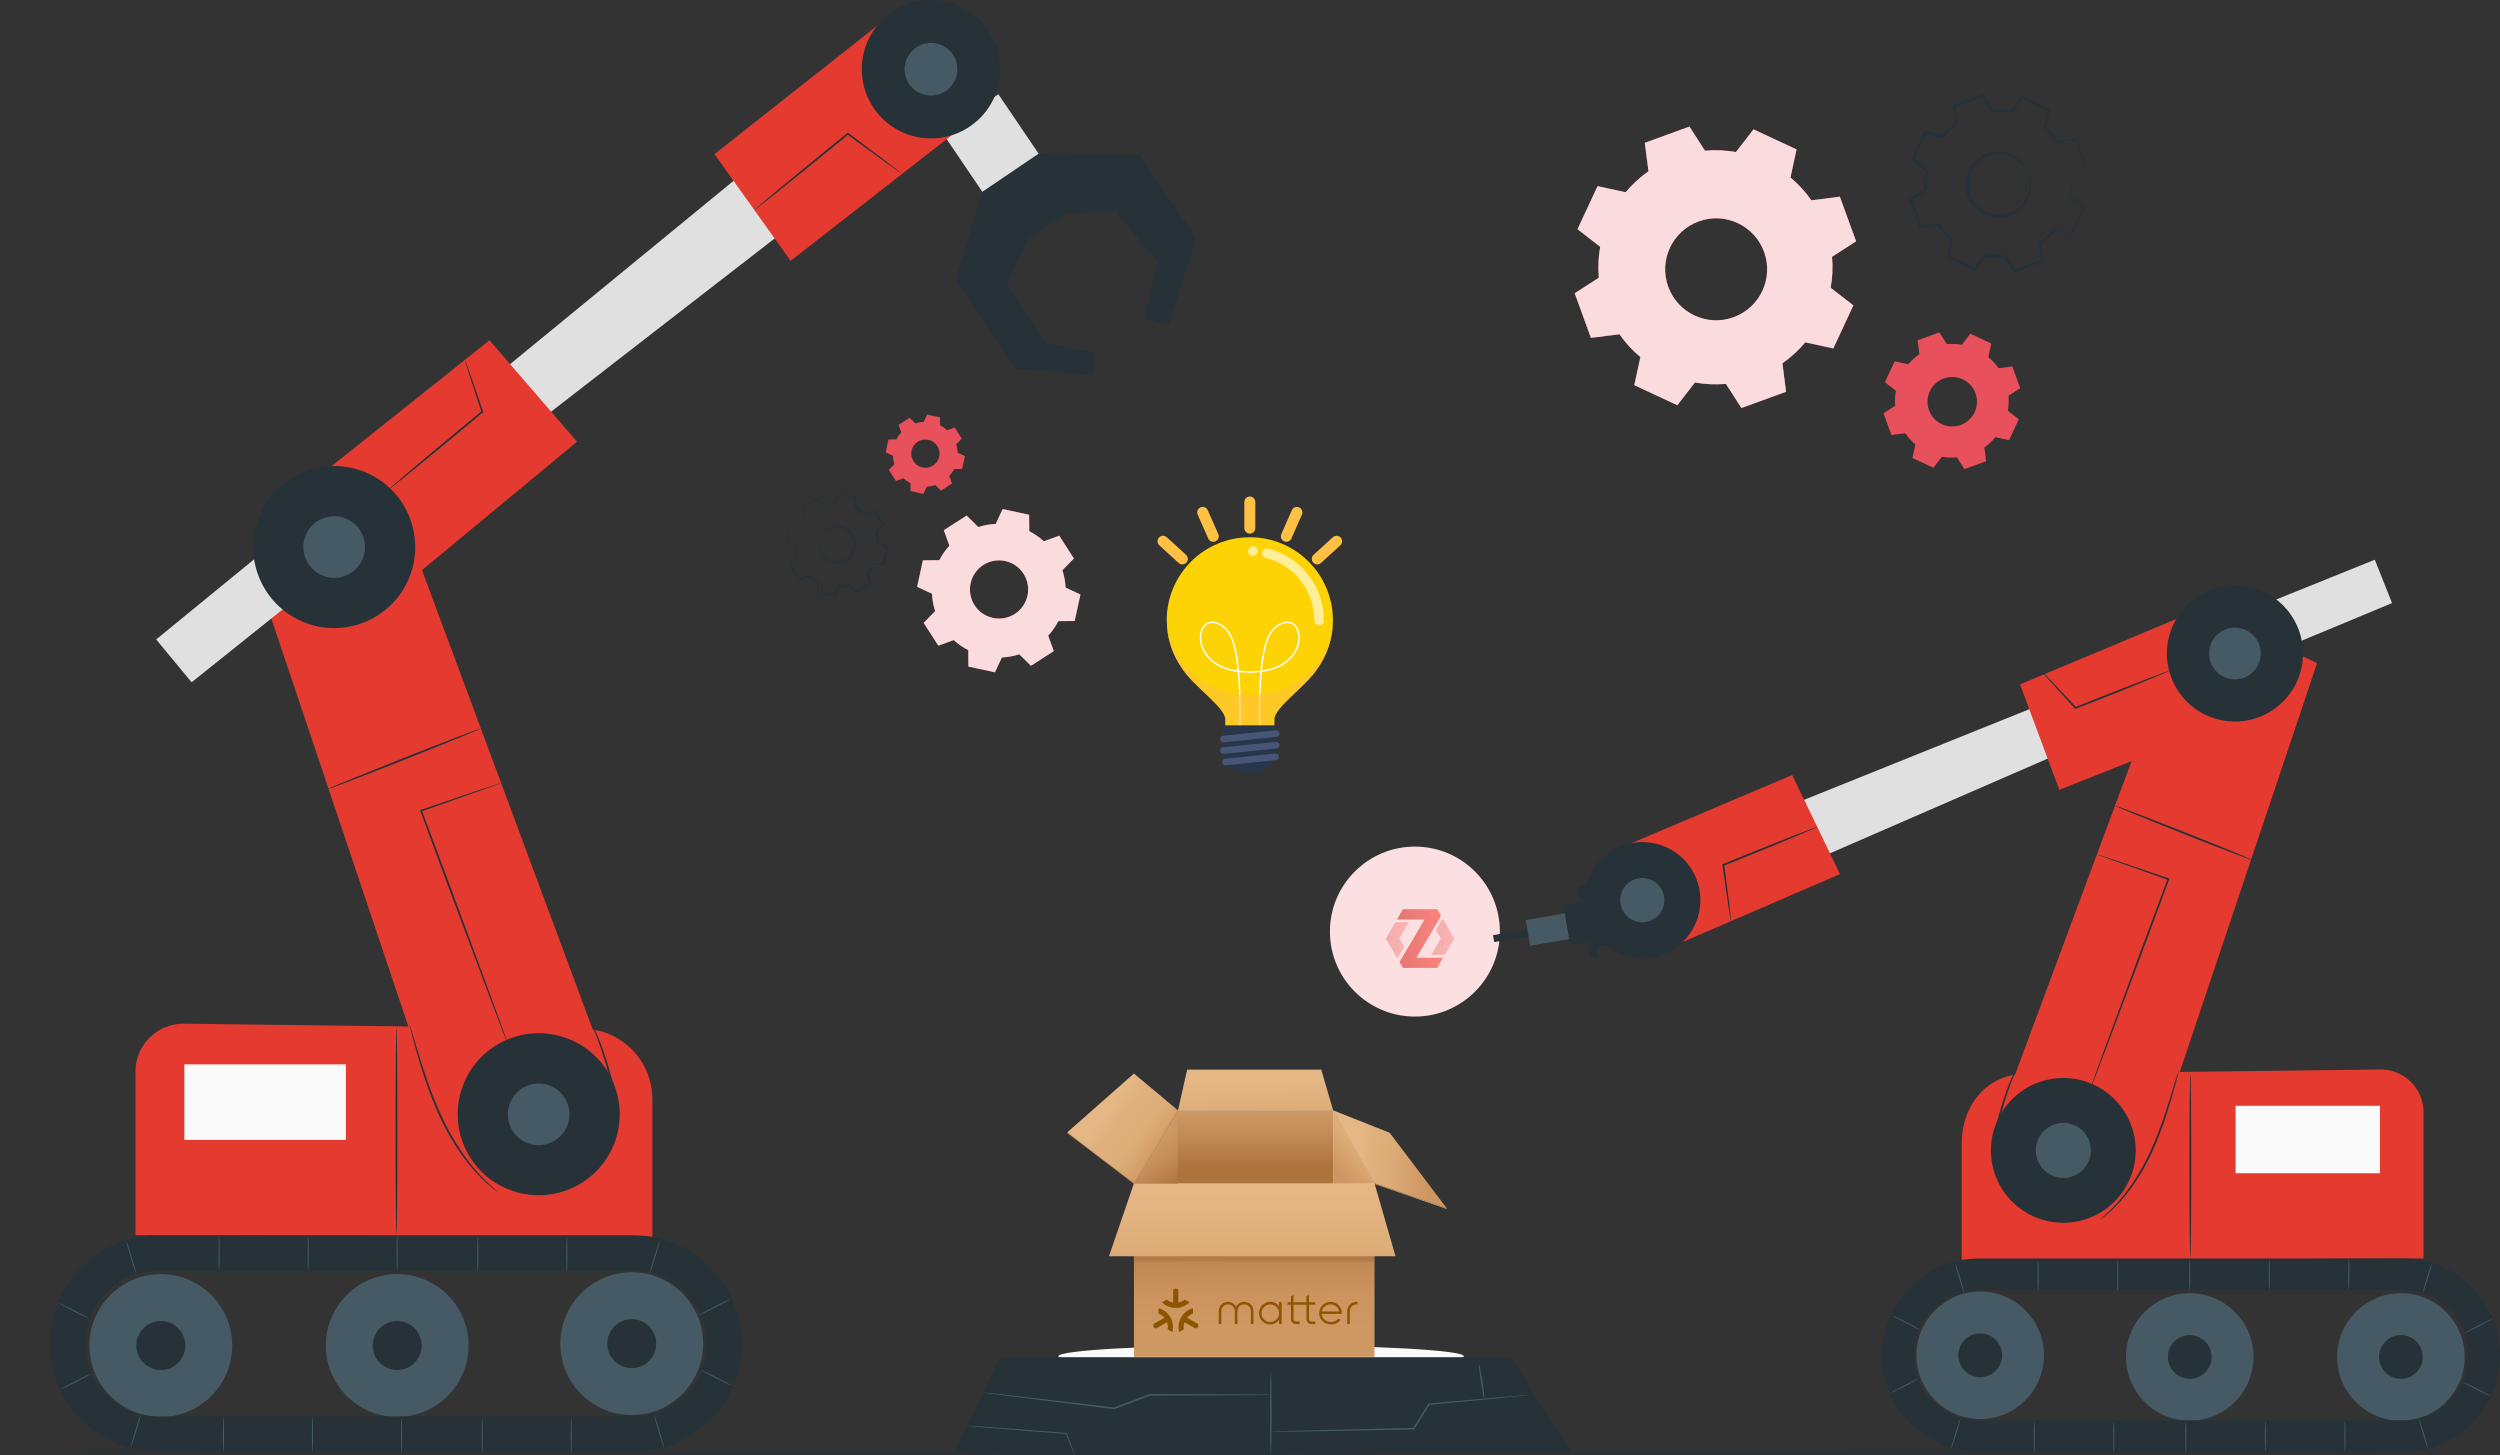 <?xml version="1.0" encoding="UTF-8"?>
<svg xmlns="http://www.w3.org/2000/svg" xmlns:xlink="http://www.w3.org/1999/xlink" viewBox="0 0 681.34 396.65">
  <rect x="0" y="0" width="681.34" height="396.65" fill="#333333" stroke="none"/>
  <defs>
    <linearGradient id="linear-gradient" x1="380.71" y1="-581.51" x2="393.28" y2="-581.51" gradientTransform="translate(0 -325.72) scale(1 -1)" gradientUnits="userSpaceOnUse">
      <stop offset="0" stop-color="#d63129"/>
      <stop offset="1" stop-color="#fb4939"/>
    </linearGradient>
    <linearGradient id="linear-gradient-2" x1="377.69" y1="-581.99" x2="383.96" y2="-581.99" xlink:href="#linear-gradient"/>
    <linearGradient id="linear-gradient-3" x1="390.08" y1="-581.01" x2="396.35" y2="-581.01" xlink:href="#linear-gradient"/>
    <linearGradient id="linear-gradient-4" x1="390.48" y1="331.08" x2="382.63" y2="324.66" gradientUnits="userSpaceOnUse">
      <stop offset=".14" stop-color="#e5b785"/>
      <stop offset=".28" stop-color="#e0b17d"/>
      <stop offset=".5" stop-color="#deae79"/>
      <stop offset=".73" stop-color="#d5a06c"/>
      <stop offset="1" stop-color="#ce9662"/>
    </linearGradient>
    <linearGradient id="linear-gradient-5" x1="290.94" y1="312.63" x2="321.04" y2="312.63" gradientUnits="userSpaceOnUse">
      <stop offset=".1" stop-color="#ce9865"/>
      <stop offset=".4" stop-color="#c38c58"/>
      <stop offset=".88" stop-color="#ac733c"/>
    </linearGradient>
    <linearGradient id="linear-gradient-6" x1="342.05" y1="371.73" x2="341.7" y2="332.53" gradientUnits="userSpaceOnUse">
      <stop offset=".25" stop-color="#ce9862"/>
      <stop offset=".49" stop-color="#cb945e"/>
      <stop offset=".68" stop-color="#c18a54"/>
      <stop offset=".86" stop-color="#b27a43"/>
      <stop offset=".92" stop-color="#ac733c"/>
    </linearGradient>
    <linearGradient id="linear-gradient-7" x1="341.28" y1="321.07" x2="341.28" y2="347.22" gradientUnits="userSpaceOnUse">
      <stop offset=".15" stop-color="#e5b785"/>
      <stop offset=".71" stop-color="#deae79"/>
      <stop offset=".83" stop-color="#daa974"/>
      <stop offset=".96" stop-color="#d19b67"/>
      <stop offset="1" stop-color="#ce9662"/>
    </linearGradient>
    <linearGradient id="linear-gradient-8" x1="313.59" y1="310.49" x2="321.86" y2="322.28" gradientUnits="userSpaceOnUse">
      <stop offset=".1" stop-color="#ce9865"/>
      <stop offset=".38" stop-color="#c7915d"/>
      <stop offset=".8" stop-color="#b67d48"/>
      <stop offset="1" stop-color="#ac733c"/>
    </linearGradient>
    <linearGradient id="linear-gradient-9" x1="342.18" y1="300.29" x2="342.18" y2="327.17" gradientUnits="userSpaceOnUse">
      <stop offset=".1" stop-color="#ce9865"/>
      <stop offset=".27" stop-color="#c6905c"/>
      <stop offset=".56" stop-color="#b37b45"/>
      <stop offset=".65" stop-color="#ac733c"/>
    </linearGradient>
    <linearGradient id="linear-gradient-10" x1="299.33" y1="300.16" x2="318.62" y2="314.75" gradientUnits="userSpaceOnUse">
      <stop offset=".14" stop-color="#e5b785"/>
      <stop offset=".32" stop-color="#e0b17d"/>
      <stop offset=".6" stop-color="#deae79"/>
      <stop offset=".79" stop-color="#d5a06c"/>
      <stop offset="1" stop-color="#ce9662"/>
    </linearGradient>
    <linearGradient id="linear-gradient-11" x1="371.11" y1="310.56" x2="359.98" y2="320.89" gradientUnits="userSpaceOnUse">
      <stop offset=".15" stop-color="#deae79"/>
      <stop offset=".71" stop-color="#ce9662"/>
    </linearGradient>
    <linearGradient id="linear-gradient-12" x1="364.23" y1="314.99" x2="389.7" y2="316.68" gradientUnits="userSpaceOnUse">
      <stop offset=".25" stop-color="#e5b785"/>
      <stop offset=".37" stop-color="#e0b17d"/>
      <stop offset=".53" stop-color="#deae79"/>
      <stop offset="1" stop-color="#ce9662"/>
    </linearGradient>
    <linearGradient id="linear-gradient-13" x1="341.89" y1="288.92" x2="342.24" y2="305.76" gradientUnits="userSpaceOnUse">
      <stop offset=".34" stop-color="#e5b785"/>
      <stop offset=".81" stop-color="#deae79"/>
      <stop offset=".89" stop-color="#daa974"/>
      <stop offset=".97" stop-color="#d19b67"/>
      <stop offset="1" stop-color="#ce9662"/>
    </linearGradient>
  </defs>
  <g style="fill: none; isolation: isolate;">
    <g id="production_ready-graphic">
      <g>
        <circle cx="385.61" cy="253.89" r="23.16" style="fill: #fbdfe1;"/>
        <g style="fill: none; opacity: .6;">
          <polygon id="ezc_letter_logo_z" data-name="ezc letter logo z" points="392.74 249.61 391.66 247.79 382.35 247.79 380.71 250.6 388.26 250.6 381.42 262.18 382.35 263.79 391.66 263.79 393.3 261.01 386.02 261.01 392.74 249.61" style="fill: url(#linear-gradient);"/>
          <polygon id="ezc_letter_logo_left_arm_path" data-name="ezc letter logo left arm path" points="381.36 255.79 383.96 251.34 380.29 251.34 377.69 255.79 380.85 261.19 382.71 258.09 381.36 255.79" style="fill: url(#linear-gradient-2); isolation: isolate; opacity: .48;"/>
          <polygon id="ezc_letter_logo_right_arm_path" data-name="ezc letter logo right arm path" points="393.18 250.36 391.33 253.46 392.68 255.79 390.08 260.21 393.75 260.21 396.35 255.79 393.18 250.36" style="fill: url(#linear-gradient-3); isolation: isolate; opacity: .48;"/>
        </g>
      </g>
      <g id="left_loader">
        <g>
          <path d="m177.79,337.11v-37.55c0-10.52-8.46-19.08-18.97-19.21l-108.67-1.36c-7.28-.09-13.23,5.78-13.23,13.06v44.59l140.88.46Z" style="fill: #e53a2f;"/>
          <rect x="50.23" y="290.08" width="44.02" height="20.58" transform="translate(144.49 600.74) rotate(180)" style="fill: #fafafa;"/>
          <path d="m108.06,336.45c-.14,0-.26-12.61-.26-28.15s.12-28.16.26-28.16.26,12.6.26,28.16-.12,28.15-.26,28.15Z" style="fill: #263238;"/>
          <polygon points="161.55 280.61 108.06 136.68 69.4 155.04 114.77 290.08 161.55 280.61" style="fill: #e53a2f;"/>
          <g>
            <circle cx="149.45" cy="312.06" r="21.47" transform="translate(-167.52 450.8) rotate(-88.05)" style="opacity: .4;"/>
            <circle cx="146.81" cy="303.69" r="22.08" transform="translate(-189.56 328.84) rotate(-68.48)" style="fill: #263238;"/>
            <path d="m139.12,307.08c1.87,4.24,6.83,6.17,11.07,4.3,4.24-1.87,6.17-6.83,4.3-11.07-1.87-4.24-6.83-6.17-11.07-4.3-4.24,1.87-6.17,6.83-4.3,11.07Z" style="fill: #455a64;"/>
          </g>
          <path d="m138.68,285.24s-.04-.07-.11-.21c-.07-.17-.16-.38-.27-.64-.24-.61-.57-1.44-.98-2.49-.84-2.21-2.04-5.34-3.5-9.18-2.92-7.81-6.93-18.52-11.37-30.35-2.89-7.81-5.6-15.13-7.9-21.36l-.08-.22.22-.07c6.52-2.22,11.97-4.07,15.83-5.38,1.88-.62,3.38-1.12,4.45-1.47.49-.15.88-.28,1.18-.37.27-.08.41-.12.41-.11,0,.01-.13.07-.39.17-.3.11-.68.26-1.16.44-1.06.38-2.54.92-4.41,1.59-3.85,1.36-9.28,3.27-15.77,5.56l.14-.29c2.32,6.22,5.05,13.53,7.97,21.33,4.38,11.85,8.34,22.59,11.22,30.41,1.4,3.87,2.54,7.01,3.35,9.24.37,1.06.67,1.9.88,2.52.09.27.16.48.22.66.05.15.07.23.06.23Z" style="fill: #263238;"/>
          <path d="m88.99,215.19c-.05-.13,9.32-3.97,20.93-8.58,11.62-4.6,21.07-8.23,21.12-8.09.05.13-9.32,3.97-20.93,8.58-11.61,4.6-21.07,8.22-21.12,8.09Z" style="fill: #263238;"/>
          <path d="m135.78,324.94s-.17-.09-.45-.29c-.28-.21-.71-.5-1.22-.93-1.04-.83-2.48-2.13-4.12-3.87-3.29-3.46-7.13-8.94-10.17-15.56-3.05-6.63-4.95-12.96-6.26-17.53-.65-2.29-1.15-4.15-1.48-5.44-.15-.6-.27-1.09-.37-1.49-.08-.34-.11-.52-.09-.53.02,0,.08.17.19.5.12.39.28.87.46,1.46.41,1.35.96,3.17,1.64,5.39,1.4,4.54,3.35,10.83,6.38,17.42,3.03,6.58,6.77,12.03,9.97,15.53,1.59,1.76,2.98,3.09,3.98,3.96.99.88,1.56,1.35,1.54,1.38Z" style="fill: #263238;"/>
          <path d="m163.88,312.93c-.02-.05.51-.18,1.28-.74.76-.54,1.73-1.59,2.32-3.17.61-1.57.71-3.64.43-5.87-.28-2.24-.73-4.7-1.29-7.26-1.12-5.12-2.62-9.63-3.83-12.84-.6-1.61-1.14-2.89-1.5-3.78-.37-.89-.56-1.38-.53-1.4.03-.02.29.45.72,1.32.42.87,1.01,2.13,1.65,3.73,1.31,3.19,2.87,7.71,4,12.86.56,2.57.99,5.04,1.25,7.32.26,2.27.12,4.42-.56,6.06-.66,1.64-1.72,2.69-2.55,3.21-.41.27-.77.4-1.01.49-.25.07-.38.1-.38.08Z" style="fill: #263238;"/>
        </g>
        <g>
          <g>
            <circle cx="172.17" cy="366.19" r="19.46" style="fill: #455a64;"/>
            <circle cx="172.17" cy="366.19" r="6.67" style="fill: #263238;"/>
          </g>
          <g>
            <circle cx="108.25" cy="366.7" r="19.46" style="fill: #455a64;"/>
            <circle cx="108.25" cy="366.7" r="6.67" style="fill: #263238;"/>
          </g>
          <g>
            <circle cx="43.83" cy="366.7" r="19.46" style="fill: #455a64;"/>
            <circle cx="43.83" cy="366.7" r="6.67" style="fill: #263238;"/>
          </g>
          <path d="m13.59,366.19c0-16.28,13.25-29.53,29.53-29.53h129.48c16.28,0,29.53,13.25,29.53,29.53s-13.25,29.53-29.53,29.53H43.13c-16.28,0-29.53-13.25-29.53-29.53Zm29.53-19.85c-10.95,0-19.85,8.9-19.85,19.85s8.9,19.85,19.85,19.85h129.48c10.95,0,19.85-8.91,19.85-19.85s-8.9-19.85-19.85-19.85H43.13Z" style="fill: #263238;"/>
          <g>
            <g>
              <path d="m108.25,346.32c-.09,0-.16-2.12-.16-4.74s.07-4.74.16-4.74.16,2.12.16,4.74-.07,4.74-.16,4.74Z" style="fill: #455a64;"/>
              <path d="m83.98,346.32c-.09,0-.16-2.12-.16-4.74s.07-4.74.16-4.74.16,2.12.16,4.74-.07,4.74-.16,4.74Z" style="fill: #455a64;"/>
              <path d="m59.71,346.32c-.09,0-.16-2.12-.16-4.74s.07-4.74.16-4.74.16,2.12.16,4.74-.07,4.74-.16,4.74Z" style="fill: #455a64;"/>
              <path d="m37.16,347.24c-.08.03-.77-1.98-1.52-4.49-.76-2.5-1.31-4.55-1.23-4.58.08-.02.77,1.98,1.52,4.49.76,2.5,1.31,4.55,1.23,4.58Z" style="fill: #455a64;"/>
              <path d="m24.37,359.4c-.04.08-1.96-.83-4.29-2.02-2.33-1.19-4.19-2.22-4.15-2.29s1.96.83,4.29,2.02c2.33,1.19,4.19,2.22,4.15,2.29Z" style="fill: #455a64;"/>
            </g>
            <g>
              <path d="m109.44,386.45c.09,0,.16,2.12.16,4.74s-.07,4.74-.16,4.74-.16-2.12-.16-4.74.07-4.74.16-4.74Z" style="fill: #455a64;"/>
              <path d="m85.17,386.16c.09,0,.16,2.12.16,4.74s-.07,4.74-.16,4.74-.16-2.12-.16-4.74.07-4.74.16-4.74Z" style="fill: #455a64;"/>
              <path d="m60.9,386.16c.09,0,.16,2.12.16,4.74s-.07,4.74-.16,4.74-.16-2.12-.16-4.74.07-4.74.16-4.74Z" style="fill: #455a64;"/>
              <path d="m38.35,385.53c.08.03-.47,2.07-1.23,4.58-.76,2.5-1.44,4.51-1.52,4.49-.08-.03.47-2.07,1.23-4.58.76-2.5,1.44-4.51,1.52-4.49Z" style="fill: #455a64;"/>
              <path d="m24.9,374.36c.04.08-1.82,1.1-4.15,2.29-2.33,1.19-4.25,2.09-4.29,2.02s1.82-1.1,4.15-2.29c2.33-1.19,4.25-2.09,4.29-2.02Z" style="fill: #455a64;"/>
            </g>
          </g>
          <g>
            <g>
              <path d="m131.42,386.45c.09,0,.16,2.12.16,4.74s-.07,4.74-.16,4.74-.16-2.12-.16-4.74.07-4.74.16-4.74Z" style="fill: #455a64;"/>
              <path d="m155.69,386.45c.09,0,.16,2.12.16,4.74s-.07,4.74-.16,4.74-.16-2.12-.16-4.74.07-4.74.16-4.74Z" style="fill: #455a64;"/>
              <path d="m178.24,385.53c.08-.02.77,1.98,1.52,4.49.76,2.5,1.31,4.55,1.23,4.58-.08.02-.77-1.98-1.52-4.49-.76-2.5-1.31-4.55-1.23-4.58Z" style="fill: #455a64;"/>
              <path d="m191.03,373.37c.04-.08,1.96.83,4.29,2.02,2.33,1.19,4.19,2.22,4.15,2.29-.04.08-1.96-.83-4.29-2.02-2.33-1.19-4.19-2.22-4.15-2.29Z" style="fill: #455a64;"/>
            </g>
            <g>
              <path d="m130.23,346.61c-.09,0-.16-2.12-.16-4.74s.07-4.74.16-4.74.16,2.12.16,4.74-.07,4.74-.16,4.74Z" style="fill: #455a64;"/>
              <path d="m154.5,346.61c-.09,0-.16-2.12-.16-4.74s.07-4.74.16-4.74.16,2.12.16,4.74-.07,4.74-.16,4.74Z" style="fill: #455a64;"/>
              <path d="m177.04,347.24c-.08-.02.47-2.07,1.23-4.58.76-2.5,1.44-4.51,1.52-4.49.08.02-.47,2.07-1.23,4.58-.76,2.5-1.44,4.51-1.52,4.49Z" style="fill: #455a64;"/>
              <path d="m190.5,358.41c-.04-.08,1.82-1.1,4.15-2.29,2.33-1.19,4.25-2.09,4.29-2.02.04.08-1.82,1.1-4.15,2.29-2.33,1.19-4.25,2.09-4.29,2.02Z" style="fill: #455a64;"/>
            </g>
          </g>
        </g>
        <g>
          <polygon points="201.24 48.2 136.86 101.01 149.32 112.87 212.94 63.58 201.24 48.2" style="fill: #e0e0e0;"/>
          <polygon points="112.14 157.76 157.27 120.37 133.4 92.73 81.1 134.42 112.14 157.76" style="fill: #e53a2f;"/>
          <polygon points="81.01 162.91 52.22 185.95 42.56 174.27 70.15 151.7 81.01 162.91" style="fill: #e0e0e0;"/>
          <g>
            <rect x="261.35" y="29" width="18.53" height="22.08" transform="translate(24.12 158.67) rotate(-34.12)" style="fill: #e0e0e0;"/>
            <polyline points="283.06 41.88 310.69 42.27 326.01 64.9 318.54 88.43 311.9 86.78 315.35 71.21 303.98 57.55 289.98 58.32 280.44 64.94 274.41 77.48 285.2 93.41 298.09 96.12 297.95 102.33 276.71 100.47 260.38 76.35 267.72 52.27 284.55 40.87" style="fill: #263238;"/>
          </g>
          <g>
            <circle cx="92.95" cy="157.67" r="21.47" transform="translate(-59.82 56.87) rotate(-26.06)" style="opacity: .4;"/>
            <circle cx="91.08" cy="149.09" r="22.08" transform="translate(-82.96 164.35) rotate(-63.59)" style="fill: #263238;"/>
            <path d="m83.12,151.77c1.48,4.4,6.24,6.76,10.64,5.28,4.4-1.48,6.76-6.24,5.28-10.64-1.48-4.4-6.24-6.76-10.64-5.28-4.4,1.48-6.76,6.24-5.28,10.64Z" style="fill: #455a64;"/>
          </g>
          <path d="m126.69,98.08s.17.35.42,1.02c.27.74.62,1.71,1.05,2.89.89,2.57,2.1,6.07,3.51,10.15l.05.16-.13.11c-2.12,1.77-4.44,3.7-6.87,5.73-5.07,4.21-9.68,8-13.03,10.72-1.64,1.31-2.98,2.4-3.99,3.2-.44.34-.8.62-1.1.85-.26.19-.4.28-.41.27-.01-.01.11-.13.34-.35.28-.25.63-.56,1.04-.93.98-.84,2.29-1.96,3.88-3.33,3.29-2.8,7.86-6.63,12.94-10.84,2.44-2.02,4.77-3.94,6.9-5.7l-.07.26c-1.34-4.11-2.49-7.63-3.33-10.21-.37-1.2-.68-2.18-.92-2.94-.2-.69-.3-1.06-.28-1.07Z" style="fill: #263238;"/>
          <polygon points="241.23 5.3 194.72 42 215.47 71.09 264.01 33.23 241.23 5.3" style="fill: #e53a2f;"/>
          <g>
            <circle cx="248.02" cy="23.62" r="17.63" transform="translate(210.99 270) rotate(-86.89)" style="opacity: .4;"/>
            <path d="m242.02,4.07c-8.17,6.47-9.55,18.33-3.08,26.5,6.47,8.17,18.33,9.55,26.5,3.08,8.17-6.47,9.55-18.33,3.08-26.5-6.47-8.17-18.33-9.55-26.5-3.08Z" style="fill: #263238;"/>
            <path d="m249.28,13.24c-3.11,2.46-3.63,6.97-1.17,10.08,2.46,3.11,6.97,3.63,10.08,1.17,3.11-2.46,3.63-6.97,1.17-10.08-2.46-3.11-6.97-3.63-10.08-1.17Z" style="fill: #455a64;"/>
          </g>
          <path d="m245.86,47.39s-.42-.24-1.16-.75c-.79-.56-1.84-1.3-3.12-2.22-2.7-1.97-6.4-4.67-10.67-7.78h.31c-1.75,1.43-3.64,2.97-5.6,4.58-5.49,4.48-10.47,8.51-14.1,11.41-1.77,1.4-3.23,2.56-4.31,3.41-.48.36-.87.66-1.19.91-.28.2-.43.3-.44.29-.01-.01.12-.14.37-.37.3-.26.67-.59,1.13-.98,1.05-.89,2.47-2.08,4.21-3.54,3.57-2.97,8.52-7.05,14-11.52,1.96-1.6,3.86-3.14,5.61-4.57l.15-.12.15.12c4.22,3.17,7.88,5.92,10.56,7.93,1.25.96,2.27,1.75,3.03,2.34.7.55,1.07.86,1.06.89Z" style="fill: #263238;"/>
        </g>
      </g>
      <g id="right_loader">
        <g>
          <g>
            <g>
              <path d="m534.65,343.56v-31.83c0-11.28,7.55-18.93,16.95-19.05l97.09-1.21c6.5-.08,11.82,5.17,11.82,11.67v39.83l-125.85.59Z" style="fill: #e53a2f;"/>
              <rect x="609.28" y="301.37" width="39.33" height="18.38" style="fill: #fafafa;"/>
              <path d="m596.95,342.79c-.14,0-.26-11.26-.26-25.15s.12-25.15.26-25.15.26,11.26.26,25.15-.12,25.15-.26,25.15Z" style="fill: #263238;"/>
              <polygon points="549.16 292.9 596.95 164.33 631.49 180.73 590.96 301.37 549.16 292.9" style="fill: #e53a2f;"/>
              <g>
                <circle cx="559.97" cy="321.01" r="19.18" transform="translate(-78.74 414.09) rotate(-38.12)" style="opacity: .4;"/>
                <circle cx="562.33" cy="313.52" r="19.73" transform="translate(43.24 694.39) rotate(-65.41)" style="fill: #263238;"/>
                <path d="m569.2,316.55c-1.67,3.79-6.1,5.51-9.89,3.84-3.79-1.67-5.51-6.1-3.84-9.89,1.67-3.79,6.1-5.51,9.89-3.84,3.79,1.67,5.51,6.1,3.84,9.89Z" style="fill: #455a64;"/>
              </g>
              <path d="m569.6,297.04s.07-.28.24-.8c.2-.56.46-1.31.79-2.25.72-2,1.74-4.81,2.98-8.25,2.58-7,6.11-16.58,10.02-27.17,2.6-6.97,5.05-13.5,7.12-19.06l.14.29c-5.79-2.05-10.64-3.76-14.09-4.98-1.66-.6-2.98-1.08-3.94-1.43-.42-.16-.76-.29-1.03-.39-.23-.09-.35-.15-.35-.16,0-.01.13.02.37.09.28.09.62.19,1.05.33.97.32,2.3.76,3.98,1.31,3.46,1.18,8.33,2.83,14.15,4.8l.22.07-.08.22c-2.06,5.56-4.48,12.1-7.06,19.08-3.96,10.57-7.54,20.13-10.16,27.11-1.31,3.42-2.38,6.21-3.14,8.2-.37.93-.66,1.67-.88,2.22-.21.51-.32.77-.34.76Z" style="fill: #263238;"/>
              <path d="m613.99,234.46c-.05.13-8.51-3.09-18.88-7.2-10.38-4.11-18.74-7.55-18.69-7.69.05-.13,8.51,3.09,18.88,7.2,10.37,4.11,18.74,7.55,18.69,7.69Z" style="fill: #263238;"/>
              <path d="m572.19,332.51s.48-.46,1.37-1.24c.89-.79,2.13-1.97,3.55-3.55,2.85-3.13,6.19-8,8.9-13.88,2.71-5.88,4.45-11.5,5.71-15.55.6-1.97,1.1-3.6,1.47-4.82.17-.52.3-.95.42-1.3.1-.3.16-.45.18-.45.02,0-.01.17-.08.47-.09.36-.19.8-.32,1.33-.29,1.15-.73,2.82-1.31,4.86-1.17,4.09-2.86,9.75-5.59,15.67-2.72,5.92-6.15,10.81-9.1,13.91-1.46,1.56-2.75,2.71-3.69,3.45-.46.38-.84.64-1.09.83-.26.18-.39.27-.41.26Z" style="fill: #263238;"/>
              <path d="m547.08,321.78s-.12,0-.34-.07c-.22-.08-.54-.19-.91-.43-.74-.46-1.69-1.4-2.29-2.87-.62-1.47-.74-3.39-.51-5.42.23-2.03.62-4.24,1.12-6.54,1.01-4.6,2.41-8.64,3.58-11.49.58-1.43,1.11-2.56,1.49-3.33.39-.77.62-1.19.65-1.17.03.02-.13.46-.46,1.25-.32.8-.79,1.94-1.33,3.38-1.08,2.87-2.41,6.9-3.41,11.47-.91,4.54-1.91,8.85-.77,11.71.52,1.41,1.38,2.35,2.06,2.83.68.5,1.16.62,1.14.67Z" style="fill: #263238;"/>
            </g>
            <g>
              <g>
                <circle cx="539.68" cy="369.36" r="17.38" style="fill: #455a64;"/>
                <circle cx="539.68" cy="369.36" r="5.96" style="fill: #263238;"/>
              </g>
              <g>
                <circle cx="596.78" cy="369.82" r="17.38" style="fill: #455a64;"/>
                <circle cx="596.78" cy="369.82" r="5.96" style="fill: #263238;"/>
              </g>
              <g>
                <circle cx="654.33" cy="369.82" r="17.38" style="fill: #455a64;"/>
                <circle cx="654.33" cy="369.82" r="5.96" style="fill: #263238;"/>
              </g>
              <path d="m654.96,395.74h-115.67c-14.55,0-26.38-11.83-26.38-26.38s11.84-26.38,26.38-26.38h115.67c14.55,0,26.38,11.84,26.38,26.38s-11.84,26.38-26.38,26.38Zm-115.67-44.12c-9.78,0-17.73,7.96-17.73,17.73s7.95,17.73,17.73,17.73h115.67c9.78,0,17.73-7.96,17.73-17.73s-7.95-17.73-17.73-17.73h-115.67Z" style="fill: #263238;"/>
              <g>
                <g>
                  <path d="m596.78,351.61c-.09,0-.16-1.89-.16-4.23s.07-4.23.16-4.23.16,1.89.16,4.23-.07,4.23-.16,4.23Z" style="fill: #455a64;"/>
                  <path d="m618.46,351.61c-.09,0-.16-1.89-.16-4.23s.07-4.23.16-4.23.16,1.89.16,4.23-.07,4.23-.16,4.23Z" style="fill: #455a64;"/>
                  <path d="m640.15,351.61c-.09,0-.16-1.89-.16-4.23s.07-4.23.16-4.23.16,1.89.16,4.23-.07,4.23-.16,4.23Z" style="fill: #455a64;"/>
                  <path d="m660.29,352.43c-.08-.03.4-1.86,1.08-4.09.68-2.24,1.3-4.03,1.38-4,.08.02-.4,1.86-1.08,4.09-.68,2.24-1.3,4.03-1.38,4Z" style="fill: #455a64;"/>
                  <path d="m671.71,363.3c-.04-.08,1.62-1,3.7-2.06,2.08-1.06,3.8-1.86,3.84-1.79.04.08-1.62,1-3.7,2.06-2.08,1.06-3.8,1.86-3.84,1.79Z" style="fill: #455a64;"/>
                </g>
                <g>
                  <path d="m595.72,387.46c.09,0,.16,1.89.16,4.23s-.07,4.23-.16,4.23-.16-1.89-.16-4.23.07-4.23.16-4.23Z" style="fill: #455a64;"/>
                  <path d="m617.4,387.2c.09,0,.16,1.89.16,4.23s-.07,4.23-.16,4.23-.16-1.89-.16-4.23.07-4.23.16-4.23Z" style="fill: #455a64;"/>
                  <path d="m639.08,387.2c.09,0,.16,1.89.16,4.23s-.07,4.23-.16,4.23-.16-1.89-.16-4.23.07-4.23.16-4.23Z" style="fill: #455a64;"/>
                  <path d="m659.22,386.64c.08-.02.7,1.77,1.38,4,.68,2.24,1.16,4.07,1.08,4.09-.08.02-.7-1.77-1.38-4-.68-2.24-1.16-4.07-1.08-4.09Z" style="fill: #455a64;"/>
                  <path d="m671.24,376.66c.04-.08,1.76.72,3.84,1.79,2.08,1.06,3.74,1.99,3.7,2.06-.04.08-1.76-.72-3.84-1.79-2.08-1.06-3.74-1.99-3.7-2.06Z" style="fill: #455a64;"/>
                </g>
              </g>
              <g>
                <g>
                  <path d="m576.08,387.46c.09,0,.16,1.89.16,4.23s-.07,4.23-.16,4.23-.16-1.89-.16-4.23.07-4.23.16-4.23Z" style="fill: #455a64;"/>
                  <path d="m554.4,387.46c.09,0,.16,1.89.16,4.23s-.07,4.23-.16,4.23-.16-1.89-.16-4.23.07-4.23.16-4.23Z" style="fill: #455a64;"/>
                  <path d="m534.25,386.64c.08.03-.4,1.86-1.08,4.09-.68,2.24-1.3,4.03-1.38,4-.08-.03.4-1.86,1.08-4.09.68-2.24,1.3-4.03,1.38-4Z" style="fill: #455a64;"/>
                  <path d="m522.83,375.77c.04.08-1.62,1-3.7,2.06-2.08,1.06-3.8,1.86-3.84,1.79-.04-.08,1.62-1,3.7-2.06,2.08-1.06,3.8-1.86,3.84-1.79Z" style="fill: #455a64;"/>
                </g>
                <g>
                  <path d="m577.15,351.87c-.09,0-.16-1.89-.16-4.23s.07-4.23.16-4.23.16,1.89.16,4.23-.07,4.23-.16,4.23Z" style="fill: #455a64;"/>
                  <path d="m555.46,351.87c-.09,0-.16-1.89-.16-4.23s.07-4.23.16-4.23.16,1.89.16,4.23-.07,4.23-.16,4.23Z" style="fill: #455a64;"/>
                  <path d="m535.32,352.43c-.08.03-.7-1.77-1.38-4-.68-2.24-1.16-4.07-1.08-4.09.08-.03.7,1.77,1.38,4,.68,2.24,1.16,4.07,1.08,4.09Z" style="fill: #455a64;"/>
                  <path d="m523.3,362.41c-.04.08-1.76-.72-3.84-1.79-2.08-1.06-3.74-1.99-3.7-2.06.04-.08,1.76.72,3.84,1.79,2.08,1.06,3.74,1.99,3.7,2.06Z" style="fill: #455a64;"/>
                </g>
              </g>
            </g>
            <g>
              <polygon points="490.36 218.51 555.23 192.41 558.93 206.37 496.96 233.33 490.36 218.51" style="fill: #e0e0e0;"/>
              <polygon points="606.98 197.11 561.24 215.25 550.52 186.52 602.32 164.84 606.98 197.11" style="fill: #e53a2f;"/>
              <polygon points="623.33 176.26 651.92 164.36 647.22 152.54 619.46 163.74 623.33 176.26" style="fill: #e0e0e0;"/>
              <g>
                <circle cx="609.1" cy="187.82" r="18.02" style="opacity: .4;"/>
                <path d="m622.73,165.53c6.94,7.53,6.47,19.26-1.06,26.2-7.53,6.94-19.26,6.47-26.2-1.06-6.94-7.53-6.47-19.26,1.06-26.2,7.53-6.94,19.26-6.47,26.2,1.06Z" style="fill: #263238;"/>
                <path d="m614.28,173.32c2.64,2.86,2.46,7.32-.4,9.96-2.86,2.64-7.32,2.46-9.96-.4-2.64-2.86-2.46-7.32.4-9.96,2.86-2.64,7.32-2.46,9.96.4Z" style="fill: #455a64;"/>
              </g>
              <path d="m556.19,182.68s.29.23.76.71c.53.54,1.2,1.24,2.01,2.08,1.76,1.87,4.13,4.39,6.87,7.31l-.27-.06c1.96-.78,4.09-1.63,6.31-2.51,5.33-2.11,10.17-3.99,13.68-5.33,1.69-.63,3.1-1.16,4.17-1.56.99-.36,1.54-.54,1.55-.51.01.03-.51.28-1.48.69-1.05.44-2.44,1.02-4.11,1.71-3.48,1.43-8.29,3.36-13.62,5.47-2.23.87-4.36,1.71-6.32,2.48l-.16.06-.11-.12c-2.69-2.97-5.01-5.54-6.74-7.44-.77-.88-1.41-1.6-1.91-2.17-.44-.51-.66-.8-.64-.82Z" style="fill: #263238;"/>
              <polygon points="442.64 230.64 488.43 211.21 501.47 238.22 454.01 258.69 442.64 230.64" style="fill: #e53a2f;"/>
              <g>
                <circle cx="453.39" cy="243.03" r="14.8" transform="translate(111.38 627.29) rotate(-76.52)" style="opacity: .4;"/>
                <circle cx="447.58" cy="245.32" r="15.84" transform="translate(77.93 597.27) rotate(-72.32)" style="fill: #263238;"/>
                <path d="m445.24,239.77c3.06-1.3,6.6.14,7.89,3.2,1.3,3.06-.14,6.6-3.2,7.89-3.06,1.3-6.6-.14-7.89-3.2-1.3-3.06.14-6.6,3.2-7.89Z" style="fill: #455a64;"/>
              </g>
              <path d="m471.76,251.03s-.11-.39-.24-1.13c-.13-.82-.3-1.88-.51-3.18-.41-2.81-.96-6.6-1.59-10.97l-.03-.19.18-.07c1.76-.72,3.66-1.49,5.63-2.29,5.51-2.23,10.51-4.23,14.14-5.65,1.76-.68,3.21-1.23,4.31-1.66,1.02-.38,1.59-.58,1.61-.54.01.03-.53.29-1.53.73-1.08.46-2.51,1.07-4.25,1.81-3.59,1.51-8.57,3.56-14.08,5.79-1.97.79-3.87,1.56-5.63,2.27l.15-.26c.56,4.38,1.05,8.18,1.41,11,.15,1.3.27,2.37.36,3.19.08.75.1,1.15.07,1.16Z" style="fill: #263238;"/>
            </g>
          </g>
          <g>
            <rect x="411.8" y="249.1" width="1.9" height="11.49" transform="translate(594.3 -194.98) rotate(80.29)" style="fill: #263238;"/>
            <polygon points="439.79 243.25 433.13 244.39 432.55 241 429.98 241.44 430.74 245.88 426.07 246.68 426.45 248.9 427.95 257.65 432.62 256.86 433.34 261.06 435.62 260.67 435.16 257.98 442.1 256.79 439.79 243.25" style="fill: #263238;"/>
            <rect x="416.35" y="249.76" width="10.78" height="7.11" transform="translate(-36.69 74.77) rotate(-9.71)" style="fill: #455a64;"/>
          </g>
        </g>
      </g>
      <g id="floor">
        <path d="m673.21,395.93c0,.14-150.72.26-336.59.26s-336.62-.12-336.62-.26,150.68-.26,336.62-.26,336.59.12,336.59.26Z" style="fill: #263238;"/>
      </g>
      <g id="settings">
        <g>
          <path d="m256,152.67c.74-1.45,1.67-2.78,2.75-3.96l-1.53-4.2,6.22-4,3.19,3.13c1.52-.49,3.11-.79,4.74-.86l1.89-4.05,7.22,1.57.04,4.47c1.45.74,2.78,1.67,3.96,2.75l4.2-1.53,4,6.22-3.13,3.19c.49,1.52.79,3.11.86,4.74l4.05,1.89-1.57,7.22-4.47.04c-.74,1.45-1.67,2.78-2.75,3.96l1.53,4.2-6.22,4-3.19-3.13c-1.52.49-3.11.79-4.74.86l-1.89,4.05-7.23-1.57-.04-4.47c-1.45-.74-2.78-1.67-3.96-2.75l-4.2,1.53-4-6.22,3.13-3.19c-.49-1.52-.79-3.11-.86-4.74l-4.05-1.89,1.57-7.22,4.47-.04h0Zm8.53,6.3c-.93,4.28,1.79,8.5,6.07,9.43s8.5-1.79,9.43-6.07c.93-4.28-1.79-8.5-6.07-9.43-4.28-.93-8.5,1.79-9.43,6.07Z" style="fill: #e8505b; fill-rule: evenodd;"/>
          <path d="m244.3,119.76c.36-.71.81-1.35,1.33-1.92l-.74-2.04,3.02-1.94,1.55,1.52c.74-.24,1.51-.38,2.3-.42l.92-1.97,3.51.76.02,2.17c.71.36,1.35.81,1.92,1.33l2.04-.74,1.94,3.02-1.52,1.55c.24.74.38,1.51.42,2.3l1.97.92-.76,3.51-2.17.02c-.36.71-.81,1.35-1.33,1.92l.74,2.04-3.02,1.94-1.55-1.52c-.74.24-1.51.38-2.3.42l-.92,1.97-3.51-.76-.02-2.17c-.71-.36-1.35-.81-1.92-1.33l-2.04.74-1.94-3.02,1.52-1.55c-.24-.74-.38-1.51-.42-2.3l-1.97-.92.76-3.51,2.17-.02h0Zm4.14,3.06c-.45,2.08.87,4.13,2.95,4.58,2.08.45,4.13-.87,4.58-2.95s-.87-4.13-2.95-4.58c-2.08-.45-4.13.87-4.58,2.95Z" style="fill: #e8505b; fill-rule: evenodd;"/>
          <g>
            <path d="m217.94,143.39c.46-.9,1.04-1.73,1.71-2.46l-.95-2.61,3.86-2.49,1.98,1.95c.94-.31,1.93-.49,2.95-.54l1.17-2.52,4.49.97.03,2.78c.9.46,1.73,1.04,2.46,1.71l2.61-.95,2.49,3.86-1.95,1.98c.31.94.49,1.93.53,2.95l2.52,1.17-.97,4.49-2.78.03c-.46.9-1.04,1.73-1.71,2.46l.95,2.61-3.86,2.49-1.98-1.95c-.94.31-1.93.49-2.95.54l-1.17,2.52-4.49-.97-.03-2.78c-.9-.46-1.73-1.04-2.46-1.71l-2.61.95-2.49-3.86,1.95-1.98c-.31-.94-.49-1.93-.54-2.95l-2.52-1.17.97-4.49,2.78-.03h0Zm5.31,3.91c-.58,2.66,1.11,5.29,3.77,5.86,2.66.58,5.29-1.11,5.86-3.77.58-2.66-1.11-5.29-3.77-5.86-2.66-.58-5.29,1.11-5.86,3.77Z" style="fill: none;"/>
            <path d="m223.24,147.31s0-.11.03-.32c.03-.21.12-.51.28-.87.31-.72,1.02-1.75,2.34-2.4,1.28-.66,3.24-.79,4.91.26,1.67.98,2.83,3.23,2.32,5.47-.46,2.25-2.45,3.82-4.38,4.02-1.96.26-3.69-.67-4.58-1.8-.93-1.14-1.15-2.36-1.14-3.15,0-.4.05-.71.1-.91.05-.2.09-.31.1-.3.05,0-.05.44,0,1.21.05.75.32,1.89,1.22,2.92.86,1.02,2.46,1.82,4.23,1.56,1.74-.21,3.52-1.64,3.94-3.66.45-2.01-.57-4.04-2.07-4.95-1.5-.97-3.29-.9-4.5-.33-1.24.56-1.96,1.49-2.31,2.15-.36.68-.45,1.11-.5,1.1Z" style="fill: #263238;"/>
            <path d="m217.94,143.39s-.23.03-.69.05c-.51.02-1.2.04-2.09.06l.08-.07c-.24,1.17-.55,2.68-.93,4.5l-.07-.15c.77.35,1.62.74,2.53,1.15l.08.04v.09c.05.93.22,1.91.55,2.9l.03.1-.07.08c-.6.62-1.26,1.29-1.94,1.99l.02-.23c.79,1.21,1.63,2.5,2.5,3.85l-.24-.08c.81-.3,1.7-.62,2.61-.96l.12-.04.1.09c.68.61,1.5,1.2,2.42,1.67l.12.06v.14c.01.86.02,1.81.04,2.78l-.18-.22c1.41.3,2.93.63,4.49.96l-.27.13c.36-.78.76-1.65,1.17-2.52l.06-.14h.15c.92-.05,1.92-.22,2.88-.53l.14-.05.11.11c.62.61,1.3,1.27,1.98,1.94l-.32-.03c1.22-.79,2.53-1.63,3.86-2.49l-.1.31c-.3-.82-.62-1.71-.95-2.61l-.05-.15.11-.12c.63-.69,1.21-1.51,1.67-2.4h0c.46-.29.13-.08.23-.14h0s0,0,0,0h.01s.02,0,.02,0h.04s.09,0,.09,0h.17s.35,0,.35,0h.7c.46-.01.92-.02,1.38-.02l-.25.2c.33-1.52.65-3.02.98-4.49l.14.29c-.85-.4-1.69-.79-2.52-1.18l-.14-.07v-.15c-.05-.99-.23-1.96-.53-2.88l-.05-.15.11-.11c.66-.67,1.31-1.33,1.95-1.98l-.03.31c-.85-1.32-1.67-2.61-2.48-3.87l.28.1c-.89.32-1.76.64-2.61.94l-.13.05-.1-.1c-.74-.68-1.55-1.24-2.41-1.68l-.12-.06v-.14c0-.95-.01-1.87-.02-2.78l.17.21c-1.58-.35-3.07-.68-4.49-.99l.22-.11c-.42.88-.81,1.71-1.18,2.51l-.05.1h-.11c-1.05.05-2.02.24-2.9.52l-.1.03-.07-.07c-.72-.71-1.36-1.35-1.97-1.96l.19.02c-1.5.95-2.78,1.76-3.88,2.46l.05-.14c.36,1.04.67,1.9.92,2.62l.02.05-.03.04c-1.36,1.49-1.72,2.44-1.77,2.41,0,0,.02-.07.07-.17.05-.11.13-.28.26-.5.25-.43.65-1.08,1.32-1.85l-.02.09c-.27-.72-.59-1.57-.98-2.6l-.03-.09.08-.05c1.09-.72,2.36-1.55,3.84-2.52l.1-.07.09.09c.62.6,1.27,1.23,1.99,1.93l-.17-.04c.91-.3,1.91-.5,2.99-.56l-.16.11c.37-.8.75-1.64,1.16-2.52l.07-.14.16.03c1.42.3,2.91.62,4.5.96l.17.04v.17c.01.9.02,1.82.04,2.78l-.12-.2c.89.45,1.74,1.03,2.52,1.74l-.24-.05c.85-.31,1.72-.63,2.61-.96l.18-.07.1.16c.81,1.26,1.64,2.54,2.49,3.86l.11.17-.14.14c-.64.65-1.29,1.31-1.94,1.99l.06-.25c.31.96.5,1.98.55,3.01l-.15-.22c.83.39,1.67.78,2.52,1.17l.19.09-.04.2c-.32,1.48-.64,2.97-.97,4.49l-.04.2h-.21c-.46,0-.92.01-1.38.02h-.7s-.35,0-.35,0h-.17s-.09,0-.09,0h-.04s-.02,0-.02,0h-.01s0,0,0,0h0c.1-.06-.23.14.23-.14h0c-.48.94-1.09,1.8-1.75,2.52l.05-.26c.33.9.65,1.79.95,2.61l.07.19-.17.11c-1.33.85-2.64,1.7-3.87,2.48l-.17.11-.15-.14c-.68-.67-1.36-1.34-1.98-1.95l.25.06c-1.01.33-2.05.5-3.01.54l.21-.14c-.41.87-.81,1.73-1.18,2.51l-.08.18-.19-.04c-1.56-.34-3.08-.67-4.49-.98l-.18-.04v-.18c0-.97-.01-1.92-.02-2.78l.12.2c-.95-.49-1.81-1.11-2.5-1.75l.22.04c-.91.33-1.8.65-2.61.94l-.16.06-.09-.14c-.87-1.36-1.69-2.65-2.47-3.87l-.08-.13.1-.1c.69-.69,1.35-1.36,1.96-1.97l-.04.17c-.33-1.03-.49-2.04-.52-2.99l.09.13c-.9-.43-1.75-.83-2.51-1.19l-.1-.05.02-.1c.41-1.81.76-3.32,1.02-4.48l.02-.07h.07c.87.01,1.55.02,2.05.03.21,0,.39.01.54.02.12,0,.19.01.19.02Z" style="fill: #263238;"/>
          </g>
          <g style="fill: none; opacity: .8;">
            <path d="m256,152.67c.74-1.45,1.67-2.78,2.75-3.96l-1.53-4.2,6.22-4,3.19,3.13c1.52-.49,3.11-.79,4.74-.86l1.89-4.05,7.22,1.57.04,4.47c1.45.74,2.78,1.67,3.96,2.75l4.2-1.53,4,6.22-3.13,3.19c.49,1.52.79,3.11.86,4.74l4.05,1.89-1.57,7.22-4.47.04c-.74,1.45-1.67,2.78-2.75,3.96l1.53,4.2-6.22,4-3.19-3.13c-1.52.49-3.11.79-4.74.86l-1.89,4.05-7.23-1.57-.04-4.47c-1.45-.74-2.78-1.67-3.96-2.75l-4.2,1.53-4-6.22,3.13-3.19c-.49-1.52-.79-3.11-.86-4.74l-4.05-1.89,1.57-7.22,4.47-.04h0Zm8.53,6.3c-.93,4.28,1.79,8.5,6.07,9.43s8.5-1.79,9.43-6.07c.93-4.28-1.79-8.5-6.07-9.43-4.28-.93-8.5,1.79-9.43,6.07Z" style="fill: #fff; fill-rule: evenodd;"/>
          </g>
        </g>
        <g>
          <path d="m499.3,70c.26,2.85.12,5.68-.37,8.43l6.19,4.79-5.47,11.74-7.65-1.66c-1.79,2.15-3.88,4.07-6.22,5.71l.99,7.76-12.17,4.43-4.23-6.58c-2.85.26-5.68.12-8.44-.37l-4.79,6.19-11.74-5.47,1.66-7.65c-2.15-1.79-4.07-3.88-5.71-6.22l-7.76.99-4.43-12.17,6.58-4.23c-.26-2.85-.12-5.68.37-8.43l-6.19-4.79,5.47-11.74,7.65,1.66c1.79-2.15,3.88-4.07,6.22-5.71l-.99-7.76,12.17-4.43,4.23,6.58c2.85-.26,5.68-.12,8.43.37l4.79-6.19,11.74,5.47-1.66,7.65c2.14,1.79,4.07,3.88,5.7,6.22l7.76-.99,4.43,12.17-6.58,4.23h0Zm-18.53-1.36c-2.62-7.21-10.6-10.93-17.81-8.3s-10.93,10.6-8.3,17.81c2.62,7.21,10.6,10.93,17.81,8.3,7.21-2.62,10.93-10.6,8.3-17.81Z" style="fill: #e8505b; fill-rule: evenodd;"/>
          <path d="m547.38,107.84c.12,1.38.06,2.76-.18,4.09l3,2.33-2.66,5.7-3.71-.81c-.87,1.04-1.88,1.98-3.02,2.77l.48,3.77-5.91,2.15-2.05-3.19c-1.38.12-2.76.06-4.09-.18l-2.33,3-5.7-2.66.81-3.71c-1.04-.87-1.98-1.88-2.77-3.02l-3.77.48-2.15-5.91,3.19-2.06c-.12-1.38-.06-2.76.18-4.09l-3-2.33,2.66-5.7,3.71.81c.87-1.04,1.88-1.98,3.02-2.77l-.48-3.77,5.91-2.15,2.05,3.19c1.38-.12,2.76-.06,4.09.18l2.33-3,5.7,2.66-.8,3.71c1.04.87,1.98,1.88,2.77,3.02l3.77-.48,2.15,5.91-3.19,2.06h0Zm-8.99-.66c-1.27-3.5-5.14-5.3-8.64-4.03-3.5,1.27-5.3,5.14-4.03,8.64,1.27,3.5,5.14,5.3,8.64,4.03,3.5-1.27,5.3-5.14,4.03-8.64Z" style="fill: #e8505b; fill-rule: evenodd;"/>
          <g>
            <path d="m564.37,48.2c.16,1.77.08,3.53-.23,5.24l3.85,2.98-3.4,7.3-4.76-1.03c-1.11,1.33-2.41,2.53-3.87,3.55l.61,4.83-7.57,2.75-2.63-4.09c-1.77.16-3.53.08-5.24-.23l-2.98,3.85-7.3-3.4,1.03-4.76c-1.33-1.11-2.53-2.41-3.55-3.87l-4.83.61-2.75-7.57,4.09-2.63c-.16-1.77-.08-3.53.23-5.24l-3.85-2.98,3.4-7.3,4.76,1.03c1.11-1.33,2.41-2.53,3.87-3.55l-.61-4.83,7.57-2.75,2.63,4.09c1.77-.16,3.53-.08,5.24.23l2.98-3.85,7.3,3.4-1.03,4.76c1.33,1.11,2.53,2.41,3.55,3.87l4.83-.61,2.75,7.57-4.09,2.63h0Zm-11.52-.85c-1.63-4.48-6.59-6.79-11.07-5.16-4.48,1.63-6.79,6.59-5.16,11.07,1.63,4.48,6.59,6.79,11.07,5.16,4.48-1.63,6.79-6.59,5.16-11.07Z" style="fill: none;"/>
            <path d="m552.85,47.35s.11.16.25.5c.14.34.29.86.39,1.55.21,1.36.12,3.55-1.23,5.74-1.28,2.17-4.06,4.2-7.52,4.21-3.39.1-7.22-2.15-8.55-5.94-1.41-3.76.07-7.95,2.73-10.05,2.66-2.21,6.09-2.44,8.47-1.61,2.44.81,3.91,2.43,4.63,3.6.37.59.59,1.09.7,1.44.11.35.16.53.13.54-.08.03-.33-.7-1.12-1.79-.78-1.07-2.24-2.51-4.53-3.19-2.23-.7-5.36-.4-7.74,1.64-2.39,1.94-3.68,5.71-2.42,9.09,1.2,3.4,4.62,5.46,7.7,5.41,3.13.03,5.72-1.75,6.98-3.72,1.32-1.99,1.51-4.03,1.42-5.35-.1-1.34-.38-2.07-.29-2.09Z" style="fill: #263238;"/>
            <path d="m564.37,48.2s.31-.25.98-.71c.74-.5,1.75-1.18,3.03-2.04l-.06.17c-.74-1.96-1.69-4.49-2.83-7.54l.25.15c-1.46.2-3.09.42-4.82.65l-.16.02-.09-.13c-.94-1.33-2.11-2.63-3.52-3.79l-.14-.11.04-.18c.31-1.49.65-3.09,1.01-4.76l.18.36c-2.3-1.06-4.75-2.19-7.31-3.37l.44-.11c-.92,1.19-1.93,2.51-2.97,3.86l-.14.18-.23-.04c-1.58-.28-3.35-.38-5.14-.21l-.24.02-.13-.2c-.82-1.27-1.72-2.66-2.64-4.08l.48.16c-2.37.87-4.94,1.81-7.56,2.77l.28-.45c.19,1.5.41,3.15.62,4.82l.03.26-.22.15c-1.32.92-2.64,2.1-3.78,3.47l-.17.2-.26-.06c-1.49-.32-3.12-.67-4.76-1.03l.5-.25c-1.08,2.31-2.23,4.79-3.4,7.3l-.13-.55c1.22.94,2.53,1.96,3.85,2.98l.22.17-.05.27c-.29,1.6-.38,3.36-.23,5.12h0c-.41.85-.12.24-.21.43h0s0,0,0,0h0s-.02.02-.02.02l-.03.02-.06.04-.13.08-.26.17-.51.33-1.03.66c-.68.44-1.36.88-2.04,1.31l.18-.54c.93,2.56,1.85,5.08,2.75,7.57l-.48-.29c1.62-.2,3.23-.41,4.83-.61l.27-.03.15.22c.99,1.43,2.16,2.7,3.46,3.79l.21.17-.06.26c-.35,1.61-.7,3.19-1.04,4.75l-.24-.49c2.49,1.17,4.92,2.3,7.29,3.42l-.51.12c1.01-1.3,2.01-2.58,2.99-3.84l.15-.2.24.04c1.73.31,3.46.39,5.14.24l.24-.02.13.2c.9,1.4,1.77,2.77,2.62,4.1l-.45-.15c2.66-.96,5.18-1.86,7.58-2.72l-.23.37c-.21-1.7-.4-3.29-.59-4.83l-.02-.2.16-.11c1.52-1.05,2.77-2.23,3.83-3.47l.12-.14.18.04c1.72.38,3.28.73,4.75,1.06l-.3.15c1.34-2.81,2.48-5.2,3.46-7.27l.06.25c-1.51-1.2-2.76-2.19-3.81-3.03l-.07-.06.02-.09c.61-3.48.27-5.22.37-5.22.01,0,.03.12.06.32.03.21.06.54.08.98.04.87.05,2.21-.23,3.97l-.05-.14c1.07.81,2.34,1.77,3.88,2.93l.13.1-.07.15c-.95,2.08-2.05,4.5-3.34,7.32l-.09.19-.21-.04c-1.47-.31-3.03-.64-4.76-1l.29-.1c-1.07,1.29-2.35,2.53-3.91,3.62l.14-.31c.2,1.54.41,3.13.63,4.82l.04.28-.26.1c-2.39.88-4.9,1.8-7.55,2.78l-.28.1-.17-.26c-.86-1.33-1.74-2.68-2.64-4.08l.37.18c-1.74.16-3.55.1-5.35-.22l.4-.15c-.97,1.26-1.96,2.55-2.97,3.85l-.2.27-.31-.14c-2.37-1.1-4.81-2.23-7.3-3.39l-.31-.15.07-.34c.34-1.56.68-3.15,1.02-4.76l.15.43c-1.36-1.13-2.59-2.46-3.63-3.95l.42.19c-1.59.2-3.2.41-4.83.62l-.36.05-.12-.34c-.91-2.49-1.83-5.01-2.76-7.56l-.12-.34.31-.2c.68-.44,1.36-.87,2.04-1.31l1.03-.66.51-.33.26-.17.13-.08.06-.04.03-.02h.02s0-.02,0-.02h0s0,0,0,0c-.09.19.21-.42-.21.42h0c-.17-1.84-.07-3.69.24-5.36l.17.44c-1.32-1.02-2.63-2.04-3.85-2.98l-.29-.22.15-.33c1.17-2.51,2.33-4.98,3.41-7.29l.15-.32.35.08c1.64.36,3.27.71,4.75,1.04l-.43.15c1.19-1.43,2.58-2.66,3.96-3.62l-.18.41c-.21-1.67-.42-3.32-.6-4.83l-.04-.34.32-.12c2.63-.95,5.19-1.88,7.57-2.74l.31-.11.17.27c.91,1.43,1.81,2.83,2.62,4.1l-.37-.18c1.87-.16,3.71-.05,5.35.25l-.36.14c1.05-1.34,2.07-2.65,2.99-3.84l.18-.23.26.12c2.55,1.2,4.99,2.35,7.28,3.43l.24.11-.06.25c-.37,1.67-.73,3.27-1.06,4.75l-.1-.29c1.44,1.22,2.63,2.57,3.57,3.94l-.25-.11c1.74-.21,3.36-.4,4.83-.58l.19-.02.06.17c1.08,3.07,1.98,5.62,2.67,7.59l.04.11-.1.06c-1.3.8-2.32,1.42-3.06,1.88-.32.19-.59.35-.81.48-.19.11-.29.16-.3.15Z" style="fill: #263238;"/>
          </g>
          <g style="fill: none; opacity: .8;">
            <path d="m499.3,70c.26,2.85.12,5.68-.37,8.43l6.19,4.79-5.47,11.74-7.65-1.66c-1.79,2.15-3.88,4.07-6.22,5.71l.99,7.76-12.17,4.43-4.23-6.58c-2.85.26-5.68.12-8.44-.37l-4.79,6.19-11.74-5.47,1.66-7.65c-2.15-1.79-4.07-3.88-5.71-6.22l-7.76.99-4.43-12.17,6.58-4.23c-.26-2.85-.12-5.68.37-8.43l-6.19-4.79,5.47-11.74,7.65,1.66c1.79-2.15,3.88-4.07,6.22-5.71l-.99-7.76,12.17-4.43,4.23,6.58c2.85-.26,5.68-.12,8.43.37l4.79-6.19,11.74,5.47-1.66,7.65c2.14,1.79,4.07,3.88,5.7,6.22l7.76-.99,4.43,12.17-6.58,4.23h0Zm-18.53-1.36c-2.62-7.21-10.6-10.93-17.81-8.3s-10.93,10.6-8.3,17.81c2.62,7.21,10.6,10.93,17.81,8.3,7.21-2.62,10.93-10.6,8.3-17.81Z" style="fill: #fff; fill-rule: evenodd;"/>
          </g>
        </g>
      </g>
      <g id="Platform">
        <g>
          <path d="m398.94,369.63c0,1.67-24.74,3.02-55.25,3.02s-55.25-1.35-55.25-3.02,24.74-3.02,55.25-3.02,55.25,1.35,55.25,3.02Z" style="fill: #fafafa;"/>
          <path d="m259.91,395.92l12.62-26.03h139.21l16.59,25.97s-168.42,1.75-168.42.06" style="fill: #263238;"/>
          <path d="m346.37,396.35c-.12,0-.21-5.05-.21-11.28s.09-11.29.21-11.29.21,5.05.21,11.29-.09,11.28-.21,11.28Z" style="fill: #455a64;"/>
          <path d="m417.12,380.13s-.18.04-.53.08c-.38.04-.9.1-1.54.18-1.38.14-3.34.34-5.77.59-4.96.47-11.86,1.13-19.81,1.89l.15-.09c-1.32,2.14-2.71,4.38-4.15,6.69l-.06.1h-.11c-.52.01-1.07.02-1.63.04-10.28.19-19.59.36-26.37.49-3.35.04-6.07.08-7.99.1-.92,0-1.64,0-2.17,0-.23,0-.41,0-.57,0-.13,0-.19-.01-.19-.02,0,0,.06-.02.19-.03.15,0,.34-.02.56-.03.53-.02,1.26-.05,2.17-.08,1.92-.06,4.64-.14,7.99-.23,6.78-.16,16.09-.37,26.37-.61.56-.01,1.11-.02,1.63-.03l-.17.1c1.44-2.31,2.83-4.55,4.16-6.68l.05-.09h.1c7.96-.71,14.86-1.32,19.83-1.75,2.44-.2,4.39-.36,5.78-.47.65-.05,1.16-.08,1.55-.11.35-.02.54-.03.54-.01Z" style="fill: #455a64;"/>
          <path d="m404.54,381.28c-.11.02-.54-2.11-.95-4.75-.41-2.64-.65-4.8-.54-4.82.11-.02.54,2.11.95,4.75.41,2.64.65,4.8.54,4.81Z" style="fill: #455a64;"/>
          <path d="m292.94,396.65s-.09-.14-.22-.42c-.14-.32-.31-.72-.52-1.2-.45-1.1-1.06-2.57-1.78-4.33l.15.1c-2.76-.21-6.03-.45-9.54-.72-4.85-.38-9.25-.74-12.42-1.01-1.53-.14-2.8-.26-3.76-.34-.89-.09-1.38-.15-1.37-.17,0-.02.5,0,1.39.04.96.06,2.23.14,3.77.24,3.18.22,7.58.54,12.43.92,3.51.28,6.78.55,9.54.77h.12s.03.1.03.1c.66,1.77,1.22,3.26,1.64,4.36.17.49.32.9.43,1.22.09.28.13.44.12.44Z" style="fill: #455a64;"/>
          <path d="m346.37,380.13s-.06.01-.16.02c-.13,0-.29.01-.48.02-.46,0-1.08.02-1.86.04-1.66.01-4.01.04-6.93.06-5.92.02-14.13.04-23.47.07h.07c-2.05.76-4.19,1.56-6.37,2.38-1.18.44-2.35.88-3.45,1.3l-.05.02h-.05c-10.03-1.25-18.95-2.35-25.41-3.15-3.19-.41-5.76-.75-7.58-.98-.86-.12-1.55-.22-2.05-.29-.21-.03-.39-.06-.53-.08-.12-.02-.18-.04-.18-.04,0,0,.06,0,.18,0,.14.01.32.03.53.04.5.05,1.19.12,2.05.21,1.82.2,4.4.5,7.59.85,6.46.77,15.39,1.82,25.43,3.01h-.1c1.1-.4,2.27-.84,3.45-1.29,2.18-.82,4.32-1.62,6.37-2.39h.04s.04-.01.04-.01c9.33.03,17.55.05,23.47.07,2.92.03,5.27.05,6.93.06.79.01,1.41.03,1.86.04.19,0,.35.01.48.02.11,0,.16.01.16.02Z" style="fill: #455a64;"/>
        </g>
        <g>
          <polygon points="374 322.5 394.24 329.46 394.31 329.31 374.58 322.47 374 322.5" style="fill: url(#linear-gradient-4);"/>
          <polygon points="309.04 322.65 290.94 308.83 290.98 308.55 321.04 302.61 309.04 322.65" style="fill: url(#linear-gradient-5);"/>
          <rect x="309.04" y="322.5" width="65.56" height="47.29" style="fill: url(#linear-gradient-6);"/>
          <rect x="309.04" y="336.83" width="65.56" height="6.93" style="fill: #a67043; opacity: .48;"/>
          <polygon points="374.6 322.5 309.04 322.5 302.23 342.38 380.33 342.38 374.6 322.5" style="fill: url(#linear-gradient-7);"/>
          <g>
            <rect x="321.04" y="302.61" width="42.28" height="19.88" style="fill: #fff;"/>
            <polygon points="309.04 322.5 321.04 322.5 321.04 302.61 309.04 322.5" style="fill: url(#linear-gradient-8);"/>
            <polygon points="363.32 302.61 363.32 322.5 374.6 322.5 363.32 302.61" style="fill: #fff;"/>
          </g>
          <g>
            <rect x="321.04" y="302.61" width="42.28" height="19.88" style="fill: url(#linear-gradient-9);"/>
            <polygon points="309.07 322.44 290.94 308.53 309.04 292.58 321.04 302.61 309.07 322.44" style="fill: url(#linear-gradient-10);"/>
            <polygon points="363.32 302.61 363.32 322.5 374.6 322.5 363.32 302.61" style="fill: url(#linear-gradient-11);"/>
          </g>
          <polygon points="363.32 302.61 378.72 308.71 394.31 329.31 374.58 322.47 363.32 302.61" style="fill: url(#linear-gradient-12);"/>
          <polygon points="321.04 302.61 323.55 291.51 360.09 291.51 363.32 302.61 321.04 302.61" style="fill: url(#linear-gradient-13);"/>
        </g>
      </g>
      <g id="light_bulb">
        <g>
          <path d="m317.97,169.07c0-12.51,10.14-22.65,22.65-22.65s22.65,10.14,22.65,22.65c0,4.99-1.61,9.59-4.34,13.33h0c-3.23,4.87-11.63,10.37-11.63,13.67v3.76c0,.75-.61,1.36-1.36,1.36h-10.62c-.75,0-1.36-.61-1.36-1.36v-3.76c0-3.29-8.4-8.79-11.63-13.67h0c-2.73-3.74-4.34-8.35-4.34-13.33Z" style="fill: #fdd305;"/>
          <path d="m343.19,200.82c-.03-.57-.43-9.66.3-17.63-.89.11-1.85.16-2.87.16s-1.98-.06-2.87-.16c.73,7.97.32,17.06.3,17.63l-.4-.02c0-.14.43-9.54-.32-17.66-6.72-.93-9.72-4.74-10.26-8.33-.32-2.1.4-4.19,1.7-4.97.79-.47,1.75-.57,2.76-.28,1.6.46,3.12,1.84,4.07,3.69,1.09,2.14,1.74,5.68,2.11,9.53.9.11,1.87.17,2.91.17s2.01-.06,2.91-.17c.37-3.85,1.02-7.4,2.11-9.53.95-1.85,2.47-3.23,4.07-3.69,1.02-.29,1.97-.2,2.76.28,1.3.78,2.02,2.87,1.7,4.97-.54,3.59-3.55,7.4-10.26,8.33-.74,8.12-.32,17.52-.32,17.66l-.4.02Zm7.63-31.02c-.32,0-.66.05-1.01.15-1.5.43-2.92,1.73-3.82,3.48-1.05,2.05-1.68,5.51-2.05,9.3,6.43-.93,9.31-4.56,9.83-7.98.29-1.91-.36-3.88-1.51-4.56-.43-.26-.91-.38-1.44-.38Zm-20.41,0c-.52,0-1.01.13-1.44.38-1.15.69-1.8,2.65-1.51,4.56.51,3.42,3.39,7.05,9.83,7.98-.37-3.78-1-7.24-2.05-9.3-.9-1.75-2.33-3.06-3.82-3.48-.35-.1-.69-.15-1.01-.15Z" style="fill: #fff;"/>
          <path d="m359.49,170.37c-.72,0-1.3-.58-1.3-1.3,0-8.06-5.45-15.07-13.25-17.04-.7-.18-1.12-.88-.94-1.58.18-.7.88-1.12,1.58-.94,8.96,2.27,15.21,10.31,15.21,19.56,0,.72-.58,1.3-1.3,1.3Z" style="fill: #fe9;"/>
          <path d="m340.18,150.16c0,.72.58,1.3,1.3,1.3s1.3-.58,1.3-1.3-.58-1.3-1.3-1.3-1.3.58-1.3,1.3Z" style="fill: #fe9;"/>
          <g style="fill: none; mix-blend-mode: multiply; opacity: .55;">
            <path d="m363.22,170.41c-1.25,9.29-8.75,18.9-22.6,18.9s-21.07-10.06-22.6-18.9c.26,4.47,1.82,8.59,4.3,12h0c3.23,4.87,11.63,10.37,11.63,13.67v3.76c0,.75.61,1.36,1.36,1.36h10.62c.75,0,1.36-.61,1.36-1.36v-3.76c0-3.29,8.4-8.79,11.63-13.67h0c2.48-3.4,4.04-7.53,4.3-12Z" style="fill: #ffc043;"/>
          </g>
          <path d="m347.82,197.68h-14.41v6.87c0,1.12.32,2.22.92,3.17h0c1.14,1.79,3.11,2.88,5.23,2.88h2.11c2.12,0,4.09-1.08,5.23-2.88h0c.6-.95.92-2.05.92-3.17v-6.87Z" style="fill: #28364c;"/>
          <path d="m333.41,202.31s.08,0,.12,0l14.41-1.49c.49-.05.84-.49.77-.99-.07-.49-.52-.85-1.01-.8l-14.41,1.49c-.49.05-.84.49-.77.99.06.45.45.79.89.81Z" style="fill: #475577;"/>
          <path d="m333.41,205.46s.08,0,.12,0l14.41-1.49c.49-.05.84-.49.77-.99-.07-.49-.52-.85-1.01-.8l-14.41,1.49c-.49.05-.84.49-.77.99.06.45.45.79.89.81Z" style="fill: #475577;"/>
          <path d="m333.98,208.57s.08,0,.12,0l13.66-1.42c.49-.05.84-.49.77-.99-.07-.49-.52-.85-1.01-.8l-13.66,1.42c-.49.05-.84.49-.77.99.06.45.45.79.89.81Z" style="fill: #475577;"/>
          <g>
            <line x1="340.62" y1="136.81" x2="340.62" y2="143.93" style="fill: #ffcd5c; stroke: #ffc043; stroke-linecap: round; stroke-linejoin: round; stroke-width: 3px;"/>
            <g>
              <line x1="353.45" y1="139.65" x2="350.58" y2="146.16" style="fill: #ffcd5c; stroke: #ffc043; stroke-linecap: round; stroke-linejoin: round; stroke-width: 3px;"/>
              <line x1="364.27" y1="147.52" x2="359.01" y2="152.32" style="fill: #ffcd5c; stroke: #ffc043; stroke-linecap: round; stroke-linejoin: round; stroke-width: 3px;"/>
              <line x1="327.78" y1="139.65" x2="330.66" y2="146.16" style="fill: #ffcd5c; stroke: #ffc043; stroke-linecap: round; stroke-linejoin: round; stroke-width: 3px;"/>
              <line x1="316.97" y1="147.52" x2="322.23" y2="152.32" style="fill: #ffcd5c; stroke: #ffc043; stroke-linecap: round; stroke-linejoin: round; stroke-width: 3px;"/>
            </g>
          </g>
        </g>
      </g>
      <g id="matter_logo" data-name="matter logo">
        <path d="m362.76,360.98c1.11,0,2.02-.5,2.59-1.28l-.61-.35c-.44.56-1.12.93-1.98.93-1.39,0-2.46-.96-2.57-2.19h5.52c0-.07,0-.15,0-.21,0-1.71-1.39-3.09-3.1-3.09s-3.09,1.39-3.09,3.09,1.39,3.09,3.24,3.09h0Zm-.14-5.49c1.16,0,2.17.83,2.39,1.94h-4.79c.22-1.1,1.22-1.94,2.39-1.94Zm-16.42-.7c-1.71,0-3.09,1.39-3.09,3.09s1.39,3.09,3.09,3.09c1.03,0,1.88-.51,2.4-1.28v1.16h.7v-5.95h-.7v1.16c-.51-.78-1.37-1.28-2.4-1.28h0Zm0,.7c1.33,0,2.4,1.07,2.4,2.4s-1.07,2.4-2.4,2.4-2.39-1.07-2.4-2.39h0c0-1.33,1.07-2.4,2.4-2.4h0Zm-21.07,1.02c-1.31.36-2.49,1.22-3.23,2.49-.74,1.27-.89,2.72-.54,4.04l1.29-.74c-.1-.65-.04-1.32.18-1.95l3.01,1.74.71-.41v-.82l-3.01-1.74c.43-.5.98-.9,1.6-1.13v-1.49h0Zm-9.39,0v1.49c.62.24,1.17.63,1.6,1.13l-3.01,1.74v.82l.71.41,3.01-1.74c.23.64.29,1.3.18,1.95l1.29.74c.34-1.32.19-2.77-.54-4.04-.7-1.22-1.86-2.12-3.23-2.49h0Zm53.98-1.72c-1.4,0-2.54,1.06-2.54,2.54v3.53h.7v-3.53c0-1.1.83-1.84,1.84-1.84h.26v-.7h-.26Zm-35.03,0c-1.4,0-2.54,1.06-2.54,2.54v3.53h.7v-3.53c0-1.1.83-1.84,1.84-1.84s1.84.75,1.84,1.84v3.53h.7v-3.53c0-1.1.83-1.84,1.84-1.84s1.84.75,1.84,1.84v3.53h.7v-3.53c0-1.48-1.14-2.54-2.54-2.54-.91,0-1.74.47-2.2,1.42-.47-.95-1.29-1.42-2.19-1.42h0Zm17.84-1.91l-.7.4v1.63h-.94v.67h.94v3.92c0,.76.59,1.36,1.35,1.36h1.04v-.7h-1.04c-.36,0-.66-.3-.66-.67v-3.91h3.55v3.92c0,.76.59,1.36,1.34,1.36h1.04v-.7h-1.04c-.35,0-.65-.3-.65-.67v-3.91h1.69v-.67h-1.69v-2.03l-.7.4v1.63h-3.55v-2.03h0Zm-32.1-1.78l-.71.41v3.48c-.67-.12-1.27-.41-1.77-.82l-1.29.74c.97.96,2.3,1.55,3.77,1.55s2.8-.59,3.77-1.55l-1.29-.74c-.51.42-1.12.7-1.78.82v-3.48l-.71-.41h0Z" style="fill: #8d5500;"/>
      </g>
    </g>
  </g>
</svg>